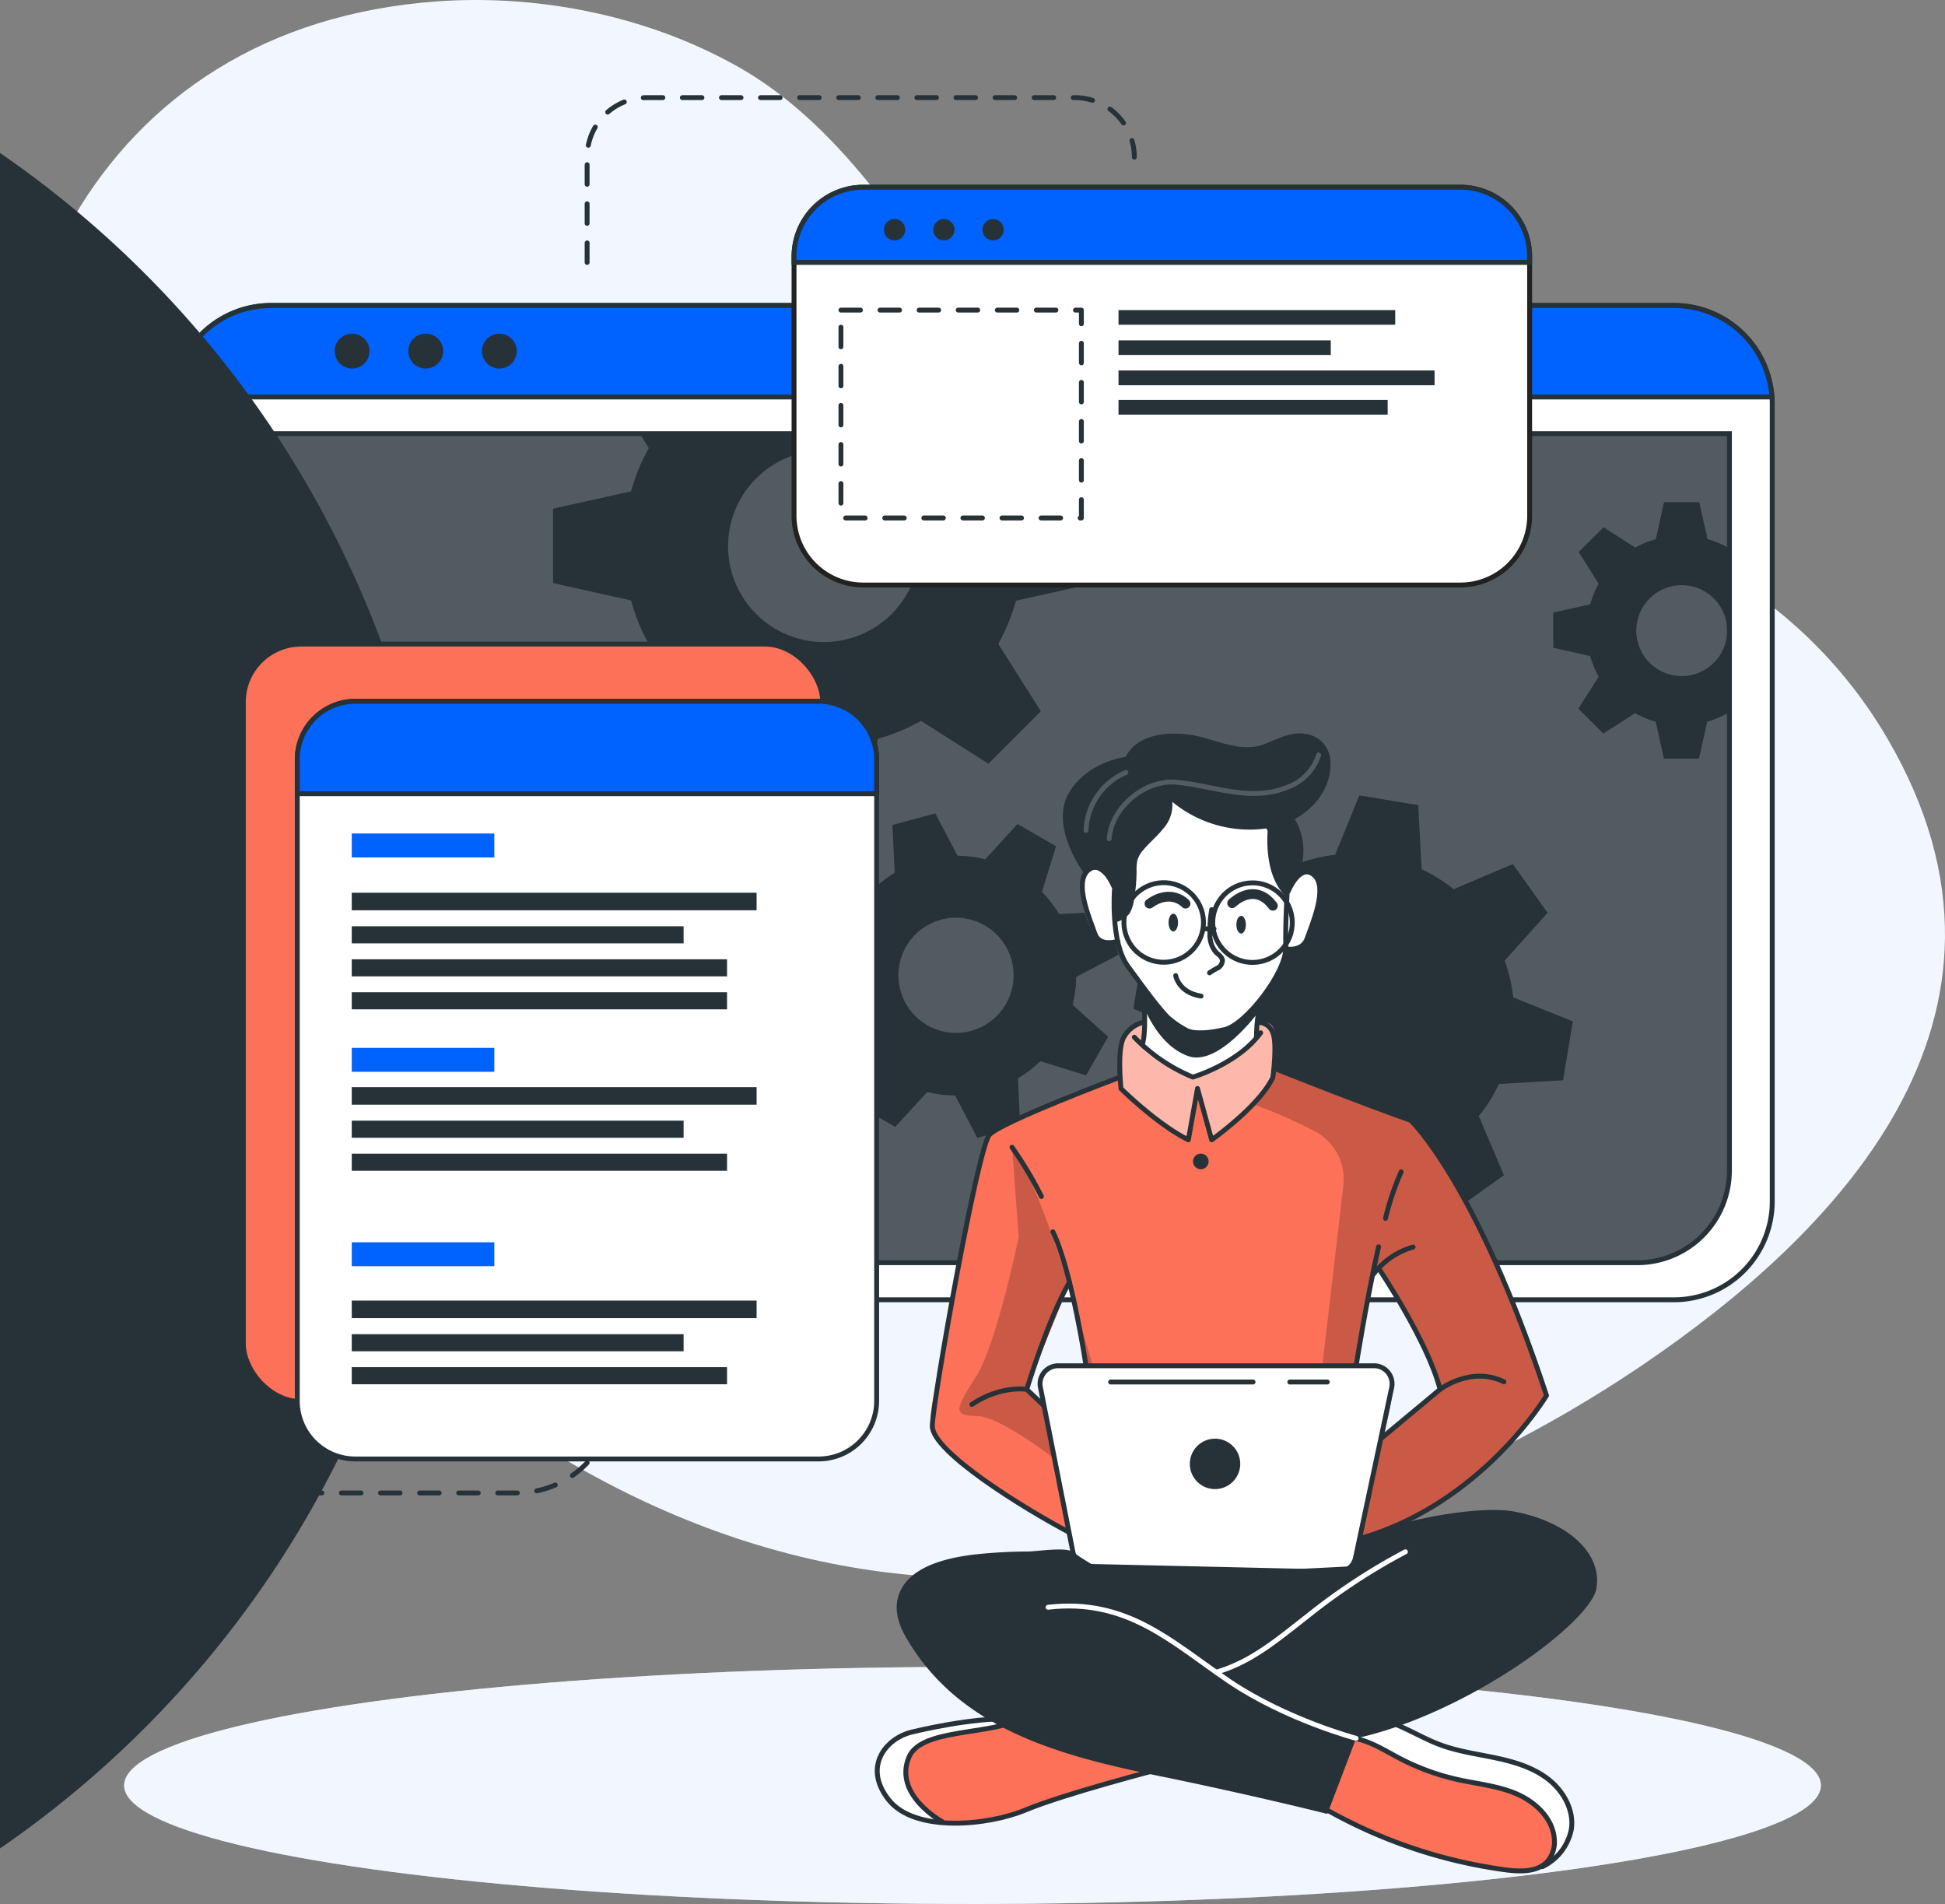 <svg xmlns="http://www.w3.org/2000/svg" width="439.079" height="429.768" viewBox="0 0 439.079 429.768">
  <rect x="0" y="0" width="439.079" height="429.768" fill="#808080" stroke="none"/>
  <g id="Developer_activity-bro" data-name="Developer activity-bro" transform="translate(-30.46 -42.392)">
    <g id="freepik--background-simple--inject-386">
      <path id="Tracé_111405" data-name="Tracé 111405" d="M456.55,209.11c-48.74-83.48-180.95-53.75-207.95-94.35C234.77,94,219.3,69.87,196.86,57.34c-21.39-12-46.19-16.21-67.81-14.63C51.84,48.36,19.11,117.44,33.94,193.3,53.74,294.49,143.44,397.86,250,398.58c55.74.42,109-19.58,150.7-47.71l.93-.63C443.33,321.85,493.77,272.84,456.55,209.11Z" fill="#f2f7ff"/>
    </g>
    <g id="freepik--Lines--inject-386">
      <path id="Tracé_111407" data-name="Tracé 111407" d="M78.19,215.18H72.77a21.93,21.93,0,0,0-21.93,21.93V357.45a21.93,21.93,0,0,0,21.93,21.93h74.36a21.93,21.93,0,0,0,21.93-21.93h0" fill="none" stroke="#263238" stroke-linecap="round" stroke-linejoin="round" stroke-width="1.103" stroke-dasharray="4.412"/>
      <path id="Tracé_111408" data-name="Tracé 111408" d="M163,101.63V77.86a13.43,13.43,0,0,1,13.4-13.43h96.7a13.43,13.43,0,0,1,13.43,13.43h0" fill="none" stroke="#263238" stroke-linecap="round" stroke-linejoin="round" stroke-width="1.103" stroke-dasharray="4.412"/>
    </g>
    <g id="freepik--Shadow--inject-386">
      <ellipse id="Ellipse_379" data-name="Ellipse 379" cx="191.52" cy="26.76" rx="191.52" ry="26.76" transform="translate(58.48 418.64)" fill="#f2f7ff"/>
      <ellipse id="Ellipse_380" data-name="Ellipse 380" cx="191.52" cy="26.76" rx="191.52" ry="26.76" transform="translate(58.48 418.64)" fill="#f2f7ff" opacity="0.5"/>
    </g>
    <g id="freepik--Window--inject-386">
      <path id="Tracé_111409" data-name="Tracé 111409" d="M430.54,133.52V313.58a22.2,22.2,0,0,1-22.19,22.2H91.65a22.2,22.2,0,0,1-22.19-22.2V133.52a11.861,11.861,0,0,1,.07-1.56,22.18,22.18,0,0,1,22.12-20.64h316.7A22.18,22.18,0,0,1,430.47,132,14.911,14.911,0,0,1,430.54,133.52Z" fill="#fff" stroke="#263238" stroke-linecap="round" stroke-linejoin="round" stroke-width="1.103"/>
      <path id="Tracé_111410" data-name="Tracé 111410" d="M80.26,140.28H420.87V306.61a20.8,20.8,0,0,1-20.8,20.8h-299a20.8,20.8,0,0,1-20.8-20.8V140.28Z" fill="#263238"/>
      <path id="Tracé_111411" data-name="Tracé 111411" d="M420.88,140.28V306.61a20.69,20.69,0,0,1-20.57,20.8H100.83a20.69,20.69,0,0,1-20.57-20.8V140.28Z" fill="#fff" opacity="0.2"/>
      <path id="Tracé_111412" data-name="Tracé 111412" d="M430.47,132H69.53a22.18,22.18,0,0,1,22.12-20.64h316.7A22.18,22.18,0,0,1,430.47,132Z" fill="#0062ff" stroke="#263238" stroke-miterlimit="10" stroke-width="1.103"/>
      <path id="Tracé_111413" data-name="Tracé 111413" d="M113.88,121.64a3.93,3.93,0,1,1-3.93-3.93,3.93,3.93,0,0,1,3.93,3.93Z" fill="#263238"/>
      <path id="Tracé_111414" data-name="Tracé 111414" d="M130.5,121.64a3.93,3.93,0,1,1-3.93-3.93,3.93,3.93,0,0,1,3.93,3.93Z" fill="#263238"/>
      <circle id="Ellipse_381" data-name="Ellipse 381" cx="3.93" cy="3.93" r="3.93" transform="translate(139.26 117.71)" fill="#263238"/>
      <path id="Tracé_111415" data-name="Tracé 111415" d="M420.87,140.28V306.61a20.8,20.8,0,0,1-20.8,20.8h-299a20.8,20.8,0,0,1-20.4-16.756v-.064a21,21,0,0,1-.38-4V140.28Z" fill="none" stroke="#263238" stroke-miterlimit="10" stroke-width="1.103"/>
      <path id="Tracé_111416" data-name="Tracé 111416" d="M420.55,166a20.942,20.942,0,0,0-4.62-1.91l-1.87-8.35h-7.94l-1.85,8.35a20.25,20.25,0,0,0-4.64,1.91l-7.17-4.59L386.85,167l4.51,7.17a20.349,20.349,0,0,0-1.91,4.64l-8.35,1.85v7.94l8.35,1.87a20,20,0,0,0,1.91,4.66l-4.59,7.22,5.62,5.61,7.21-4.59a20.391,20.391,0,0,0,4.63,1.92l1.86,8.34H414l1.86-8.34a20.78,20.78,0,0,0,4.62-1.92l.37.24V165.8Zm-10.44,29a10.26,10.26,0,1,1,10.26-10.25A10.26,10.26,0,0,1,410.11,195Z" fill="#263238"/>
      <path id="Tracé_111417" data-name="Tracé 111417" d="M277.45,174.05V157.31l-17.6-3.91a45.511,45.511,0,0,0-4-9.77l2.13-3.35h-83.1l2.05,3.26a43,43,0,0,0-4,9.76l-17.61,3.92V174l17.61,3.93a43.65,43.65,0,0,0,4,9.84l-9.67,15.21,11.85,11.84,15.2-9.68a44.379,44.379,0,0,0,9.77,4.05L208,226.74h16.7l3.94-17.59a44.64,44.64,0,0,0,9.74-4.05l15.21,9.68,11.84-11.84-9.61-15.21a45.871,45.871,0,0,0,4-9.75Zm-61,13.26a21.63,21.63,0,1,1,21.63-21.63,21.63,21.63,0,0,1-21.63,21.63Z" fill="#263238"/>
      <path id="Tracé_111418" data-name="Tracé 111418" d="M166.38,289l.71-13.29-13.77-3.88a37.209,37.209,0,0,0-2.82-7.9l8.32-11.68-8.92-9.89-12.46,7a36.509,36.509,0,0,0-7.59-3.63l-2.38-14.12L114.19,231l-3.84,13.81a35,35,0,0,0-7.9,2.8L90.78,239.3l-9.91,8.91,7.06,12.47a35,35,0,0,0-3.64,7.58l-4,.66v18l2.92.82A34.6,34.6,0,0,0,86,295.65l-5.74,8.05.38,6.89v.06l5.93,6.57,12.48-7.05a34.661,34.661,0,0,0,7.61,3.67L109,327.4h0l.11.57,13.28.7.35-1.27h0l3.49-12.53a35.53,35.53,0,0,0,7.94-2.8l11.65,8.3,9.9-8.9-7-12.48a34.53,34.53,0,0,0,3.59-7.57Zm-35.27-20.75a232.216,232.216,0,1,0,0,.04Z" fill="#263238"/>
      <path id="Tracé_111419" data-name="Tracé 111419" d="M272.6,269.19a27.25,27.25,0,0,0,.81-6.29l9.55-5-2.64-9.69-10.78.5a27.271,27.271,0,0,0-3.87-5l3.19-10.31-8.7-5-7.28,7.94a28.8,28.8,0,0,0-6.27-.8l-5-9.55-9.68,2.63.51,10.79a27.24,27.24,0,0,0-5,3.87l-10.32-3.19-5,8.69,8,7.27a26,26,0,0,0-.79,6.27l-9.57,5L212.4,277l10.8-.51a25.391,25.391,0,0,0,3.85,5l-3.21,10.26,8.71,5,7.24-7.88a26.119,26.119,0,0,0,6.29.79l5,9.56,9.68-2.63-.43-9.22-.07-1.58a26.408,26.408,0,0,0,5.06-3.87l10.31,3.2,4.26-7.44.72-1.26Zm-22.87,5.88a13,13,0,1,1,9.1-15.9A13,13,0,0,1,249.73,275.07Z" fill="#263238"/>
      <path id="Tracé_111420" data-name="Tracé 111420" d="M383.32,286.23l2.2-13.3-13.46-5.41a35.268,35.268,0,0,0-1.93-8.3l9.69-10.79-7.84-11-13.36,5.67a35.38,35.38,0,0,0-7.22-4.48l-.78-14.49-13.3-2.2-5.45,13.4a37.151,37.151,0,0,0-8.27,1.95l-10.82-9.69-10.95,7.84,5.68,13.35a36.24,36.24,0,0,0-4.05,6.29c-.15.31-.31.62-.45.93l-14.48.8-2.21,13.28,2.18.88,11.28,4.55a35.18,35.18,0,0,0,1.93,8.26L292,294.63l7.85,11,13.35-5.7a35.06,35.06,0,0,0,7.21,4.52l.75,14.42,13.29,2.2,5.44-13.3a35.131,35.131,0,0,0,8.28-1.94l10.8,9.69,11-7.85-5.68-13.36a34.777,34.777,0,0,0,4.55-7.25Zm-37.3-.6a12.476,12.476,0,1,0-.02,0Z" fill="#263238"/>
    </g>
    <g id="freepik--Graphics--inject-386">
      <rect id="Rectangle_2507" data-name="Rectangle 2507" width="130.8" height="171.01" rx="13.11" transform="translate(85.39 187.77)" fill="#fc7157" stroke="#263238" stroke-miterlimit="10" stroke-width="1.103"/>
      <path id="Tracé_111421" data-name="Tracé 111421" d="M228.36,213.8V358.59a13.11,13.11,0,0,1-13.11,13.12H110.67a13.11,13.11,0,0,1-13.1-13.12V213.8a13.11,13.11,0,0,1,13.1-13.11H215.25a13.11,13.11,0,0,1,13.11,13.11Z" fill="#fff" stroke="#263238" stroke-linecap="round" stroke-linejoin="round" stroke-width="1.103"/>
      <path id="Tracé_111422" data-name="Tracé 111422" d="M228.36,213.8v7.75H97.57V213.8a13.11,13.11,0,0,1,13.1-13.11H215.25a13.11,13.11,0,0,1,13.11,13.11Z" fill="#0062ff" stroke="#263238" stroke-miterlimit="10" stroke-width="1.103"/>
      <rect id="Rectangle_2509" data-name="Rectangle 2509" width="32.18" height="5.4" transform="translate(109.87 230.53)" fill="#0062ff"/>
      <rect id="Rectangle_2510" data-name="Rectangle 2510" width="32.18" height="5.4" transform="translate(109.87 278.92)" fill="#0062ff"/>
      <rect id="Rectangle_2511" data-name="Rectangle 2511" width="32.18" height="5.4" transform="translate(109.87 322.8)" fill="#0062ff"/>
      <rect id="Rectangle_2512" data-name="Rectangle 2512" width="91.39" height="3.96" transform="translate(109.87 243.9)" fill="#263238"/>
      <rect id="Rectangle_2513" data-name="Rectangle 2513" width="74.91" height="3.86" transform="translate(109.87 251.47)" fill="#263238"/>
      <rect id="Rectangle_2514" data-name="Rectangle 2514" width="84.72" height="3.86" transform="translate(109.87 258.92)" fill="#263238"/>
      <rect id="Rectangle_2515" data-name="Rectangle 2515" width="84.72" height="3.86" transform="translate(109.87 266.36)" fill="#263238"/>
      <rect id="Rectangle_2516" data-name="Rectangle 2516" width="91.39" height="3.96" transform="translate(109.87 287.78)" fill="#263238"/>
      <rect id="Rectangle_2517" data-name="Rectangle 2517" width="74.91" height="3.86" transform="translate(109.87 295.35)" fill="#263238"/>
      <rect id="Rectangle_2518" data-name="Rectangle 2518" width="84.72" height="3.86" transform="translate(109.87 302.8)" fill="#263238"/>
      <rect id="Rectangle_2519" data-name="Rectangle 2519" width="91.39" height="3.96" transform="translate(109.87 335.96)" fill="#263238"/>
      <rect id="Rectangle_2520" data-name="Rectangle 2520" width="74.91" height="3.86" transform="translate(109.87 343.54)" fill="#263238"/>
      <rect id="Rectangle_2521" data-name="Rectangle 2521" width="84.72" height="3.86" transform="translate(109.87 350.99)" fill="#263238"/>
      <path id="Tracé_111423" data-name="Tracé 111423" d="M375.77,100.29v58.52a15.63,15.63,0,0,1-15.64,15.63H225.35a15.63,15.63,0,0,1-15.64-15.63V100.29a15.65,15.65,0,0,1,15.64-15.64H360.13a15.64,15.64,0,0,1,15.64,15.64Z" fill="#fff" stroke="#222221" stroke-miterlimit="10" stroke-width="1.103"/>
      <path id="Tracé_111424" data-name="Tracé 111424" d="M375.77,100.29v1.34H209.71v-1.34a15.65,15.65,0,0,1,15.64-15.64H360.13a15.64,15.64,0,0,1,15.64,15.64Z" fill="#0062ff" stroke="#263238" stroke-miterlimit="10" stroke-width="1.103"/>
      <path id="Tracé_111425" data-name="Tracé 111425" d="M234.11,95.94a2.4,2.4,0,1,1,0-3.39A2.4,2.4,0,0,1,234.11,95.94Z" fill="#263238"/>
      <path id="Tracé_111426" data-name="Tracé 111426" d="M245.23,95.94a2.4,2.4,0,1,1,0-3.39A2.4,2.4,0,0,1,245.23,95.94Z" fill="#263238"/>
      <path id="Tracé_111427" data-name="Tracé 111427" d="M256.35,95.94a2.4,2.4,0,1,1,0-3.39A2.4,2.4,0,0,1,256.35,95.94Z" fill="#263238"/>
      <rect id="Rectangle_2522" data-name="Rectangle 2522" width="54.28" height="46.92" transform="translate(220.3 112.39)" fill="none" stroke="#263238" stroke-linecap="round" stroke-linejoin="round" stroke-width="1.103" stroke-dasharray="4.412"/>
      <rect id="Rectangle_2523" data-name="Rectangle 2523" width="62.47" height="3.3" transform="translate(282.96 112.39)" fill="#263238"/>
      <rect id="Rectangle_2524" data-name="Rectangle 2524" width="47.92" height="3.29" transform="translate(282.96 119.22)" fill="#263238"/>
      <rect id="Rectangle_2525" data-name="Rectangle 2525" width="71.35" height="3.33" transform="translate(282.96 126.02)" fill="#263238"/>
      <rect id="Rectangle_2526" data-name="Rectangle 2526" width="60.76" height="3.33" transform="translate(282.96 132.65)" fill="#263238"/>
    </g>
    <g id="freepik--Character--inject-386">
      <path id="Tracé_111430" data-name="Tracé 111430" d="M296.86,440.47s-29,8.31-33.05,9.75c-3.68,1.3-13.66,4.8-21.15,3.71a15.894,15.894,0,0,1-2.14-.46c-7.59-2.26-11-4.37-12-9.14s2.78-8.29,6.42-10.54,23.38-4.6,23.38-4.6l4.77,1.4h0Z" fill="#fc7157"/>
      <path id="Tracé_111431" data-name="Tracé 111431" d="M242.66,453.93a15.894,15.894,0,0,1-2.14-.46c-7.59-2.26-11-4.37-12-9.14s2.78-8.29,6.42-10.54,23.38-4.6,23.38-4.6l4.77,1.4c-4.32,2-20.4,3.09-23.91,5.11s-5.2,5.82-3.13,11C237.16,449.4,240.12,452.05,242.66,453.93Z" fill="#fff"/>
      <path id="Tracé_111432" data-name="Tracé 111432" d="M292.5,441.65s-21.78,5.64-30.42,9.25-25.11,5.19-31-2.25-.68-13.86,5.19-15.29,17.74-3.68,24.22-2.77" fill="none" stroke="#263238" stroke-linecap="round" stroke-linejoin="round" stroke-width="1.103"/>
      <path id="Tracé_111433" data-name="Tracé 111433" d="M243.09,453.54s-11.08-6.08-7.4-14.6c2.72-6.28,17.5-4.92,24.82-8.35" fill="none" stroke="#263238" stroke-linecap="round" stroke-linejoin="round" stroke-width="1.103"/>
      <path id="Tracé_111434" data-name="Tracé 111434" d="M385.19,455.28c-.3,3-1.35,5.81-4.35,7.58-2,1.18-4.84,1.88-8.91,1.84-10.17-.13-29.29-7.4-29.29-7.4l-17.9-9.9,9.31-14.73,2.55-4,6.58,1.48s5.45,3.09,10.93,5.55,18.79,3,23.48,6.77S385.7,450.34,385.19,455.28Z" fill="#fc7157"/>
      <path id="Tracé_111435" data-name="Tracé 111435" d="M385.19,455.28c-.3,3-1.35,5.81-4.35,7.58a13.39,13.39,0,0,0-.5-8.94c-2-4.49-8.51-8.45-17.07-9.11s-15.11-4.66-18.54-6.45c-2.68-1.39-8.33-4.43-10.68-5.69l2.55-4,6.58,1.48s5.45,3.09,10.93,5.55,18.79,3,23.48,6.77S385.7,450.34,385.19,455.28Z" fill="#fff"/>
      <path id="Tracé_111436" data-name="Tracé 111436" d="M328.71,450.18a112.86,112.86,0,0,0,41.9,14.31c3.26.39,7.05.45,9.23-2a6.82,6.82,0,0,0,1.5-5.11c-.39-4.6-4.26-8.24-8.5-10.07s-8.91-2.25-13.42-3.26a53.381,53.381,0,0,1-12.9-4.72c-3.24-1.69-6.37-3.74-9.94-4.5s-7.82.16-9.73,3.28" fill="none" stroke="#263238" stroke-linecap="round" stroke-linejoin="round" stroke-width="1.103"/>
      <path id="Tracé_111437" data-name="Tracé 111437" d="M378.64,463.74a11.92,11.92,0,0,0,6.55-8.46c.65-4.33-1.82-8.69-5.29-11.35s-7.82-3.92-12.11-4.81S359.11,437.63,355,436c-6.27-2.46-12.46-7.3-19-5.57" fill="none" stroke="#263238" stroke-linecap="round" stroke-linejoin="round" stroke-width="1.103"/>
      <path id="Tracé_111438" data-name="Tracé 111438" d="M348.91,295.26l-30.29-11.52-.38-.15s.11-.8.2-2c.19-2.42.29-6.36-.85-7.69-1.69-2-6.47-.32-11.14-2.46s-13.3,1.69-13.3,1.69-6.24-1.15-9,3.35c-1.4,3.63-.92,9-.92,9l-.57.2c-3.61,1.35-23.25,8.74-27.4,11.71-4.59,3.25-9.67,36.62-11.3,46.42s-4.53,18.63-3.06,22,22.57,19.62,34.71,23.81,55.19,3,55.19,3,.7-.19,1.95-.59c7.28-2.34,33.11-12,46.82-34.68C379.59,357.39,366.31,313.86,348.91,295.26Zm-81.84,56.13c-2.23,1.58-1,7.7-1,7.7l-3.79-3.34,9.52-23.41,4.06,18S269.3,349.82,267.07,351.39Zm76.16,14.87c-1.05.54,3-10.71,1.08-13.26s-7.71-2.31-7.71-2.31l.49-3.07,3.43-17.6,1.14-1.35s11.78,20.19,13.89,27.31C355.55,356,342.71,366.26,343.23,366.26Z" fill="#fc7157"/>
      <path id="Tracé_111439" data-name="Tracé 111439" d="M291.72,222.25l-15.64,16.6s-2.15,1.91-1.3,6.72,2.85,9,4.36,9.28a21.371,21.371,0,0,0,3.62.32s3.35,7.26,5.73,10.11c0,0,.82,11.21.38,14.32,0,0,5.62,4.91,10.91,5.53s13.46-7.48,13.46-7.48l2-9.92s4.8-7.28,5.12-9.22,2.52-1.44,3.6-2.4,3.57-5.23,4-9.27.44-8.68-4.25-7.32c-4.07-1.09-1.52-9.69-1.52-9.69l-7.15-6.3Z" fill="#fff"/>
      <path id="Tracé_111440" data-name="Tracé 111440" d="M318.62,283.74a17.688,17.688,0,0,1-.81,1.81c-2.58,4.86-13.82,14.13-13.82,14.13l-3.4-10.45-1.86,10.45c-3.75-1.64-15.19-11.55-15.19-11.55s-.39-.93-.86-2.38l.57-.2s-.48-5.41.92-9c2.74-4.5,9-3.35,9-3.35s8.63-3.83,13.3-1.69,9.45.48,11.14,2.46.65,9.66.65,9.66Z" fill="#fff" opacity="0.5"/>
      <path id="Tracé_111441" data-name="Tracé 111441" d="M348.91,295.26l-30.29-11.52-.38-.15s.11-.8.2-2l-.63,3.93-4.48,6.08a123.994,123.994,0,0,1,14,6.16,12.28,12.28,0,0,1,6.4,12.24l-5.58,47.75-2.29,27.11,6.91,7.17c7.28-2.34,33.11-12,46.82-34.68C379.59,357.39,366.31,313.86,348.91,295.26Zm-5.68,71c-1.05.54,3-10.71,1.08-13.26s-7.71-2.31-7.71-2.31l.49-3.07,3.43-17.6,1.14-1.35s11.78,20.19,13.89,27.31C355.55,356,342.71,366.26,343.23,366.26Z" opacity="0.2"/>
      <path id="Tracé_111442" data-name="Tracé 111442" d="M277.87,353l-4.71-15.74s-8.45-28.81-14.24-35.91l1.52,20.26s-5,24.2-9.57,31.39-5.59,9,0,9,19.2,10.84,19.2,10.84l-1.05-9ZM266,359.09l-3.79-3.34,9.52-23.41,4.06,18s-6.52-.49-8.75,1.08S266,359.09,266,359.09Z" opacity="0.2"/>
      <path id="Tracé_111443" data-name="Tracé 111443" d="M288.49,265.28s.86,8.49,0,12.37" fill="none" stroke="#263238" stroke-linecap="round" stroke-linejoin="round" stroke-width="1.103"/>
      <path id="Tracé_111444" data-name="Tracé 111444" d="M314.11,276.51a36.532,36.532,0,0,1,.94-8.11" fill="none" stroke="#263238" stroke-linecap="round" stroke-linejoin="round" stroke-width="1.103"/>
      <path id="Tracé_111445" data-name="Tracé 111445" d="M316.38,228.58s5.14,6.45,4.87,11.33-.65,10.66-.52,16.32-9.09,17.52-13.83,18.57-8.82,1.32-11.85-1.71-6.06-7.24-10-12.64-3-17.25-3-17.25" fill="none" stroke="#263238" stroke-linecap="round" stroke-linejoin="round" stroke-width="1.103"/>
      <path id="Tracé_111446" data-name="Tracé 111446" d="M304,247.71a26.821,26.821,0,0,0-.4,5.37,6.05,6.05,0,0,0,1.32,4.2c.57.58,1.39,1.05,1.5,1.85a2,2,0,0,1-1.06,1.75,15.558,15.558,0,0,0-1.85,1.1" fill="none" stroke="#263238" stroke-linecap="round" stroke-linejoin="round" stroke-width="1.103"/>
      <path id="Tracé_111447" data-name="Tracé 111447" d="M295.87,262.6s.59,3.83,5.72,4.63" fill="none" stroke="#263238" stroke-linecap="round" stroke-linejoin="round" stroke-width="1.103"/>
      <path id="Tracé_111448" data-name="Tracé 111448" d="M296.4,250.63c0,1.11-.48,2-1.07,2s-1.07-.89-1.07-2,.48-2,1.07-2S296.4,249.53,296.4,250.63Z" fill="#263238"/>
      <path id="Tracé_111449" data-name="Tracé 111449" d="M311.71,251.11c0,1.11-.48,2-1.07,2s-1.07-.9-1.07-2,.48-2,1.07-2S311.71,250,311.71,251.11Z" fill="#263238"/>
      <path id="Tracé_111450" data-name="Tracé 111450" d="M308.62,246.26s5-5,9.19.58" fill="none" stroke="#263238" stroke-linecap="round" stroke-linejoin="round" stroke-width="2.206"/>
      <path id="Tracé_111451" data-name="Tracé 111451" d="M298.09,246.36s-3.16-3.54-8.14,0" fill="none" stroke="#263238" stroke-linecap="round" stroke-linejoin="round" stroke-width="2.206"/>
      <path id="Tracé_111452" data-name="Tracé 111452" d="M288.87,270s3.05,8.4,9.86,10.79,15.85-10,15.85-10l-.47-1.61s-5.93,7.7-12.52,6.39-13.1-10.25-13.1-10.25Z" fill="#263238"/>
      <path id="Tracé_111453" data-name="Tracé 111453" d="M282.76,254.85s-4.06,1.43-5.14-1.73-4.78-11.49-1.54-14.27,5.84,3.67,5.84,3.67" fill="none" stroke="#263238" stroke-linecap="round" stroke-linejoin="round" stroke-width="1.103"/>
      <path id="Tracé_111454" data-name="Tracé 111454" d="M320.72,256.57s3.77.76,4.85-2.4,4.78-11.49,1.54-14.27-5.84,3.67-5.84,3.67" fill="none" stroke="#263238" stroke-linecap="round" stroke-linejoin="round" stroke-width="1.103"/>
      <path id="Tracé_111455" data-name="Tracé 111455" d="M281.92,250.63a5.62,5.62,0,0,0,3.56-2.1,8.74,8.74,0,0,0,1-3.19,37.59,37.59,0,0,0,.56-6.44,8.809,8.809,0,0,1,.23-2.51,6.6,6.6,0,0,1,1.36-2.23c1.41-1.66,3.12-3.06,4.47-4.78a8,8,0,0,0,2-6,27.45,27.45,0,0,0,22.47,5.81c7.15-1.4,14-7.67,13.17-15.55a6.37,6.37,0,0,0-5-5.48c-3.53-.88-6.7,1-9.9,2.21-5.83,2.2-11.54-1.58-17.43-2.21-5-.55-11.23.08-13.85,5.09,0,0-9,1.06-13,8.5s3.57,17.73,3.57,17.73,3-3.68,6.93,3.76Z" fill="#263238"/>
      <path id="Tracé_111456" data-name="Tracé 111456" d="M317,226.68s-2.34,12.2,3.77,18.11c0,0,1.34-3.67,2.69-4.57a14.13,14.13,0,0,0-1.07-13.54C317.87,219.58,317,226.68,317,226.68Z" fill="#263238"/>
      <path id="Tracé_111457" data-name="Tracé 111457" d="M328.14,212.8a11.49,11.49,0,0,1-7,7.27c-8.48,3.46-16.71-.37-25.21-1.12-6.93-.62-14.58,5.64-15.07,12.76" fill="none" stroke="#fff" stroke-linecap="round" stroke-linejoin="round" stroke-width="1.103" opacity="0.2"/>
      <path id="Tracé_111458" data-name="Tracé 111458" d="M275.63,229.83a14.81,14.81,0,0,1,9-13.08" fill="none" stroke="#fff" stroke-linecap="round" stroke-linejoin="round" stroke-width="1.103" opacity="0.2"/>
      <path id="Tracé_111459" data-name="Tracé 111459" d="M286.53,276.51a38.71,38.71,0,0,0,13.21,9s10.15-2.95,15.31-10" fill="none" stroke="#263238" stroke-linecap="round" stroke-linejoin="round" stroke-width="1.103"/>
      <circle id="Ellipse_382" data-name="Ellipse 382" cx="8.98" cy="8.98" r="8.98" transform="matrix(0.909, -0.417, 0.417, 0.909, 281.255, 246.192)" fill="none" stroke="#263238" stroke-linecap="round" stroke-linejoin="round" stroke-width="1.103"/>
      <circle id="Ellipse_383" data-name="Ellipse 383" cx="8.98" cy="8.98" r="8.98" transform="translate(303.203 242.832) rotate(-7)" fill="none" stroke="#263238" stroke-linecap="round" stroke-linejoin="round" stroke-width="1.103"/>
      <path id="Tracé_111460" data-name="Tracé 111460" d="M288.49,273.16a7,7,0,0,0-4.33,3.35c-1.59,2.8-.63,11.61-.63,11.61s8.21,8.12,15.2,11.55l2.06-11.59,3.2,11.59s10.82-7.65,13.82-14.12c0,0,1-7.55,0-10a3.47,3.47,0,0,0-3.23-2.37" fill="none" stroke="#263238" stroke-linecap="round" stroke-linejoin="round" stroke-width="1.103"/>
      <path id="Tracé_111461" data-name="Tracé 111461" d="M275.63,350.7s-3.21-21.5-7.48-30.27" fill="none" stroke="#263238" stroke-linecap="round" stroke-linejoin="round" stroke-width="1.103"/>
      <path id="Tracé_111462" data-name="Tracé 111462" d="M258.92,301.35a87,87,0,0,1,6.64,11.11" fill="none" stroke="#263238" stroke-linecap="round" stroke-linejoin="round" stroke-width="1.103"/>
      <path id="Tracé_111463" data-name="Tracé 111463" d="M343.23,317.4a62.1,62.1,0,0,1,3.53-10.49" fill="none" stroke="#263238" stroke-linecap="round" stroke-linejoin="round" stroke-width="1.103"/>
      <path id="Tracé_111464" data-name="Tracé 111464" d="M336.6,350.7s2.31-14.74,5.07-26.88" fill="none" stroke="#263238" stroke-linecap="round" stroke-linejoin="round" stroke-width="1.103"/>
      <path id="Tracé_111465" data-name="Tracé 111465" d="M340.52,330a17,17,0,0,1,8.94-6.12" fill="none" stroke="#263238" stroke-linecap="round" stroke-linejoin="round" stroke-width="1.103"/>
      <path id="Tracé_111466" data-name="Tracé 111466" d="M318.25,283.59s18.63,7.45,30.66,11.68c0,0,14.8,13.91,30.67,62.12,0,0-14.54,24.46-42.2,32.3" fill="none" stroke="#263238" stroke-linecap="round" stroke-linejoin="round" stroke-width="1.103"/>
      <path id="Tracé_111467" data-name="Tracé 111467" d="M342.18,367.13,355.55,356s7.07-5.37,14.42-1.7" fill="none" stroke="#263238" stroke-linecap="round" stroke-linejoin="round" stroke-width="1.103"/>
      <path id="Tracé_111468" data-name="Tracé 111468" d="M341.67,328.67S352.72,345,355.55,356" fill="none" stroke="#263238" stroke-linecap="round" stroke-linejoin="round" stroke-width="1.103"/>
      <path id="Tracé_111469" data-name="Tracé 111469" d="M266.15,359.71,262.24,356s-5.8-1-12.38,3.39" fill="none" stroke="#263238" stroke-linecap="round" stroke-linejoin="round" stroke-width="1.103"/>
      <path id="Tracé_111470" data-name="Tracé 111470" d="M262.24,356s4.86-16,9.65-24.19" fill="none" stroke="#263238" stroke-linecap="round" stroke-linejoin="round" stroke-width="1.103"/>
      <path id="Tracé_111471" data-name="Tracé 111471" d="M283.25,285.55s-26.81,10.06-29.44,13-12.62,59.19-12.89,65.63c-.23,5.76,20.65,18.69,31,24.14" fill="none" stroke="#263238" stroke-linecap="round" stroke-linejoin="round" stroke-width="1.103"/>
      <path id="Tracé_111472" data-name="Tracé 111472" d="M303.3,304.56a1.76,1.76,0,1,1-.515-1.255A1.77,1.77,0,0,1,303.3,304.56Z" fill="#263238"/>
      <path id="Tracé_111473" data-name="Tracé 111473" d="M334.32,398.78h-61a1.43,1.43,0,0,1-1.43-1.43h0a1.43,1.43,0,0,1,1.43-1.43h61a1.43,1.43,0,0,1,1.43,1.43h0a1.43,1.43,0,0,1-1.43,1.43Z" fill="#263238"/>
      <path id="Tracé_111474" data-name="Tracé 111474" d="M336.46,394l8.17-38.4a4.08,4.08,0,0,0-4-4.93h-71.3a4.08,4.08,0,0,0-4,4.88l7.33,37.12a4.08,4.08,0,0,0,3.91,3.29l55.79,1.28a4.1,4.1,0,0,0,4.1-3.24Z" fill="#fff" stroke="#263238" stroke-linecap="round" stroke-linejoin="round" stroke-width="1.103"/>
      <path id="Tracé_111475" data-name="Tracé 111475" d="M310.44,372.83a5.69,5.69,0,1,1-1.663-4.03,5.69,5.69,0,0,1,1.663,4.03Z" fill="#263238"/>
      <line id="Ligne_1923" data-name="Ligne 1923" x2="8.47" transform="translate(321.63 354.34)" fill="none" stroke="#263238" stroke-linecap="round" stroke-linejoin="round" stroke-width="1.103"/>
      <line id="Ligne_1924" data-name="Ligne 1924" x2="32.15" transform="translate(281.18 354.34)" fill="none" stroke="#263238" stroke-linecap="round" stroke-linejoin="round" stroke-width="1.103"/>
      <path id="Tracé_111476" data-name="Tracé 111476" d="M336.6,434.77l-6.5,17.06s-16.58-4.18-37.81-8.53c-22.21-4.55-45.4-10.44-57.43-31.55-1.46-2.57-2.44-5.61-1.75-8.49,1.73-7.29,11.22-9.27,17.47-10a113.9,113.9,0,0,1,11.83-.66c2,0,8.65-1.09,10.26.1a47.138,47.138,0,0,0,7.71,4.57c3.55,1.51,55.37-1.35,55.37-1.35a18.59,18.59,0,0,0,1.63-6.23c8.15-4.14,27-7.64,35-6.09,12.53,2.43,19.84,9.74,18.45,17.4S361.76,429.2,336.6,434.77Z" fill="#263238"/>
      <path id="Tracé_111477" data-name="Tracé 111477" d="M336.6,434.77s-15.77-4.18-28.65-12.88-22.94-18.8-40.89-16.71" fill="none" stroke="#fff" stroke-linecap="round" stroke-linejoin="round" stroke-width="1.103"/>
      <path id="Tracé_111478" data-name="Tracé 111478" d="M305,419.84c8.14-2.34,14.11-7.61,20.64-12.66a139.621,139.621,0,0,1,22.09-14.52" fill="none" stroke="#fff" stroke-linecap="round" stroke-linejoin="round" stroke-width="1.103"/>
      <line id="Ligne_1925" data-name="Ligne 1925" x2="2.39" transform="translate(302.13 252.05)" fill="none" stroke="#263238" stroke-linecap="round" stroke-linejoin="round" stroke-width="1.103"/>
    </g>
  </g>
</svg>
